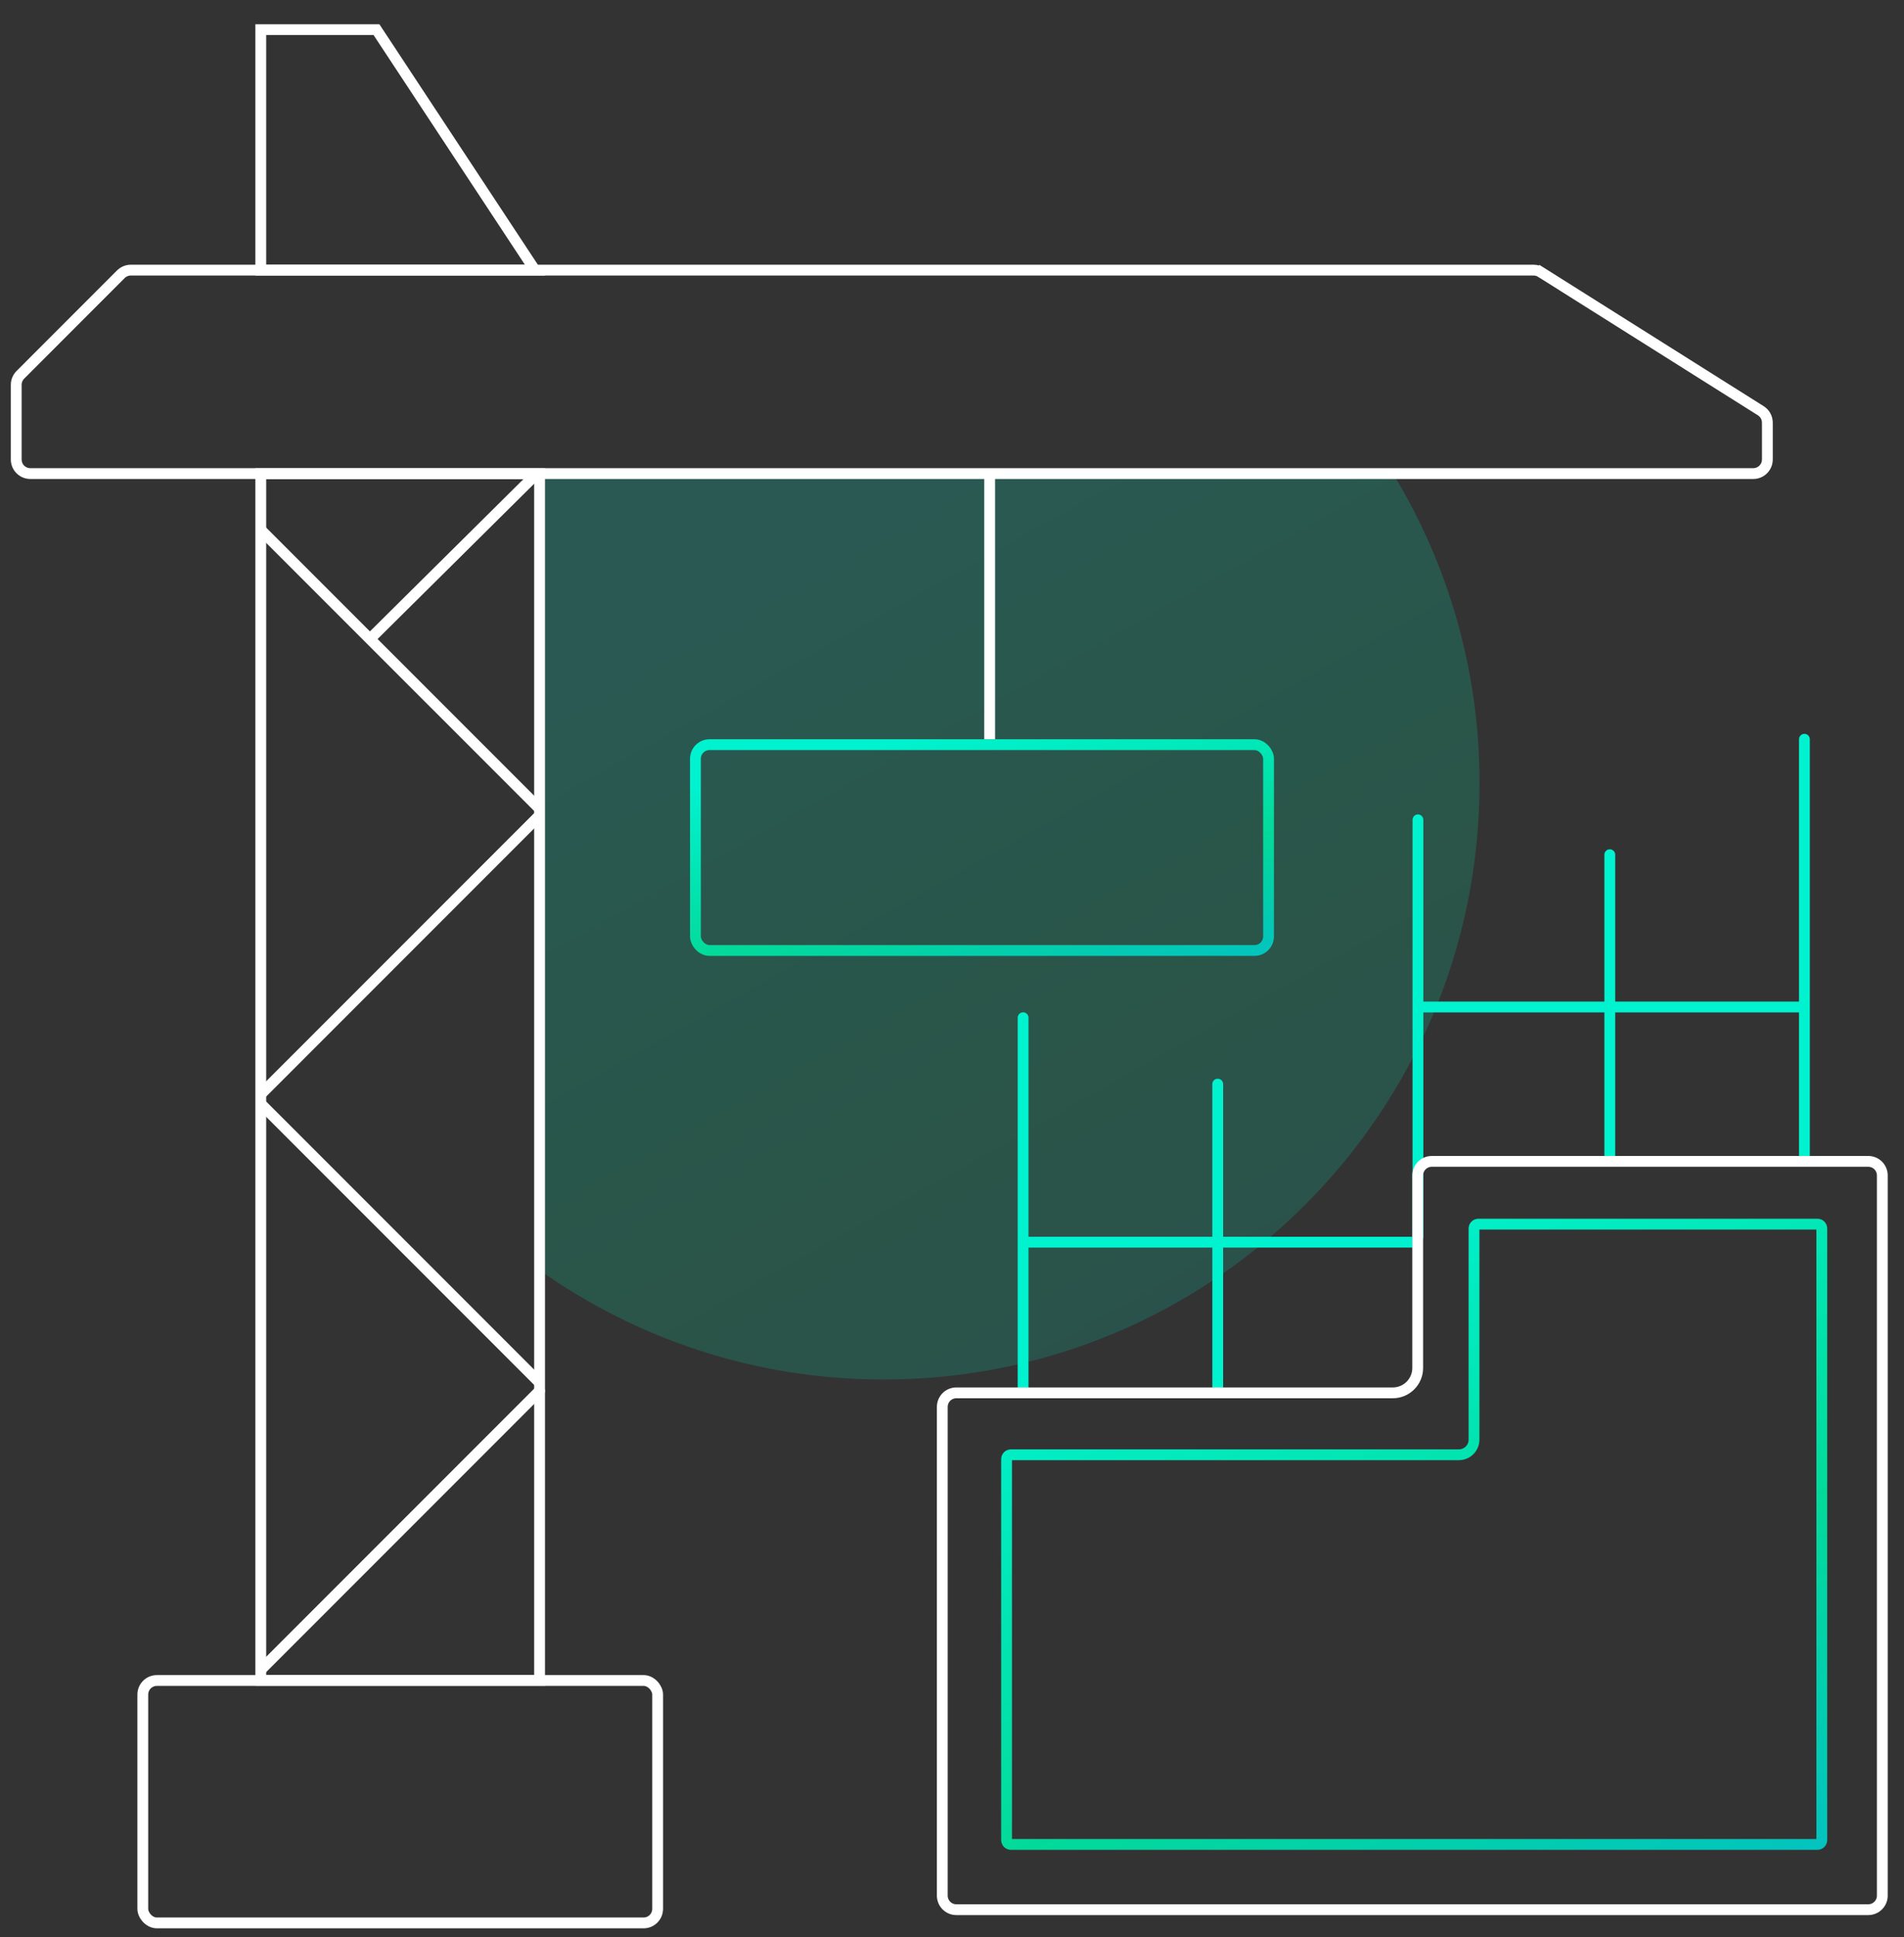 <?xml version="1.0" encoding="UTF-8"?> <svg xmlns="http://www.w3.org/2000/svg" width="59" height="60" viewBox="0 0 59 60" fill="none"><rect x="0" y="0" width="59" height="60" fill="#333333" stroke="none"/> <path fill-rule="evenodd" clip-rule="evenodd" d="M16.68 39.311C19.699 41.461 23.393 42.726 27.382 42.726C37.581 42.726 45.848 34.459 45.848 24.26C45.848 20.755 44.872 17.478 43.176 14.687H16.68V39.311Z" fill="url(#paint0_linear_186_28570)" fill-opacity="0.2"></path> <path d="M43.938 38.287L43.938 25.391" stroke="#01F2CF" stroke-width="0.335" stroke-linecap="round"></path> <path d="M49.883 35.904L49.883 26.471" stroke="#01F2CF" stroke-width="0.335" stroke-linecap="round"></path> <path d="M37.734 43.01L37.734 33.576" stroke="#01F2CF" stroke-width="0.335" stroke-linecap="round"></path> <path d="M31.703 43.01L31.703 31.52" stroke="#01F2CF" stroke-width="0.335" stroke-linecap="round"></path> <path d="M55.914 35.904L55.914 22.895" stroke="#01F2CF" stroke-width="0.335" stroke-linecap="round"></path> <path d="M55.917 31.188L43.852 31.188" stroke="#01F2CF" stroke-width="0.335"></path> <path d="M43.769 38.472L31.703 38.472" stroke="#01F2CF" stroke-width="0.335"></path> <rect x="4.425" y="52.047" width="15.954" height="7.508" rx="0.436" stroke="white" stroke-width="0.335"></rect> <rect x="8.081" y="14.671" width="8.639" height="37.37" stroke="white" stroke-width="0.335"></rect> <rect x="21.55" y="23.063" width="17.759" height="6.375" rx="0.436" stroke="url(#paint1_linear_186_28570)" stroke-width="0.335"></rect> <path d="M8.081 0.918H11.666L16.577 8.366H8.081V0.918Z" stroke="white" stroke-width="0.335"></path> <path d="M0.503 11.917C0.503 11.801 0.549 11.691 0.631 11.609L3.746 8.493C3.828 8.412 3.939 8.366 4.055 8.366H47.519C47.602 8.366 47.682 8.389 47.752 8.433L47.841 8.291L47.752 8.433L54.562 12.721C54.689 12.8 54.766 12.94 54.766 13.09V14.231C54.766 14.472 54.57 14.667 54.33 14.667H0.939C0.698 14.667 0.503 14.472 0.503 14.231V11.917Z" stroke="white" stroke-width="0.335"></path> <line x1="30.667" y1="14.687" x2="30.667" y2="22.895" stroke="white" stroke-width="0.335"></line> <path d="M43.16 43.138C43.586 43.138 43.931 42.793 43.931 42.367V36.405C43.931 36.164 44.126 35.969 44.367 35.969H57.892C58.133 35.969 58.328 36.164 58.328 36.405V58.709C58.328 58.95 58.133 59.145 57.892 59.145H29.634C29.394 59.145 29.199 58.95 29.199 58.709V43.574C29.199 43.333 29.394 43.138 29.634 43.138H43.16Z" stroke="white" stroke-width="0.335"></path> <path d="M45.207 45.056C45.466 45.056 45.676 44.846 45.676 44.587V38.047C45.676 37.973 45.736 37.913 45.811 37.913H56.319C56.393 37.913 56.453 37.973 56.453 38.047V56.989C56.453 57.064 56.393 57.124 56.319 57.124H31.325C31.251 57.124 31.191 57.064 31.191 56.989V45.191C31.191 45.116 31.251 45.056 31.325 45.056H45.207Z" stroke="url(#paint2_linear_186_28570)" stroke-width="0.335"></path> <path d="M8.1 51.698L16.719 43.079" stroke="white" stroke-width="0.335" stroke-linecap="round"></path> <path d="M16.694 42.798L8.117 34.221" stroke="white" stroke-width="0.335" stroke-linecap="round"></path> <path d="M8.121 33.852L16.703 25.27" stroke="white" stroke-width="0.335"></path> <path d="M16.686 25.014L8.062 16.391" stroke="white" stroke-width="0.335"></path> <path d="M11.504 19.75L16.609 14.69" stroke="white" stroke-width="0.335"></path> <defs> <linearGradient id="paint0_linear_186_28570" x1="27.618" y1="14.687" x2="48.898" y2="52.628" gradientUnits="userSpaceOnUse"> <stop stop-color="#01F2CF"></stop> <stop offset="0.448" stop-color="#03DA9A"></stop> <stop offset="1" stop-color="#03B3DA"></stop> </linearGradient> <linearGradient id="paint1_linear_186_28570" x1="28.168" y1="22.895" x2="30.635" y2="34.297" gradientUnits="userSpaceOnUse"> <stop stop-color="#01F2CF"></stop> <stop offset="0.448" stop-color="#03DA9A"></stop> <stop offset="1" stop-color="#03B3DA"></stop> </linearGradient> <linearGradient id="paint2_linear_186_28570" x1="40.622" y1="37.745" x2="53.547" y2="66.755" gradientUnits="userSpaceOnUse"> <stop stop-color="#01F2CF"></stop> <stop offset="0.448" stop-color="#03DA9A"></stop> <stop offset="1" stop-color="#03B3DA"></stop> </linearGradient> </defs> </svg> 